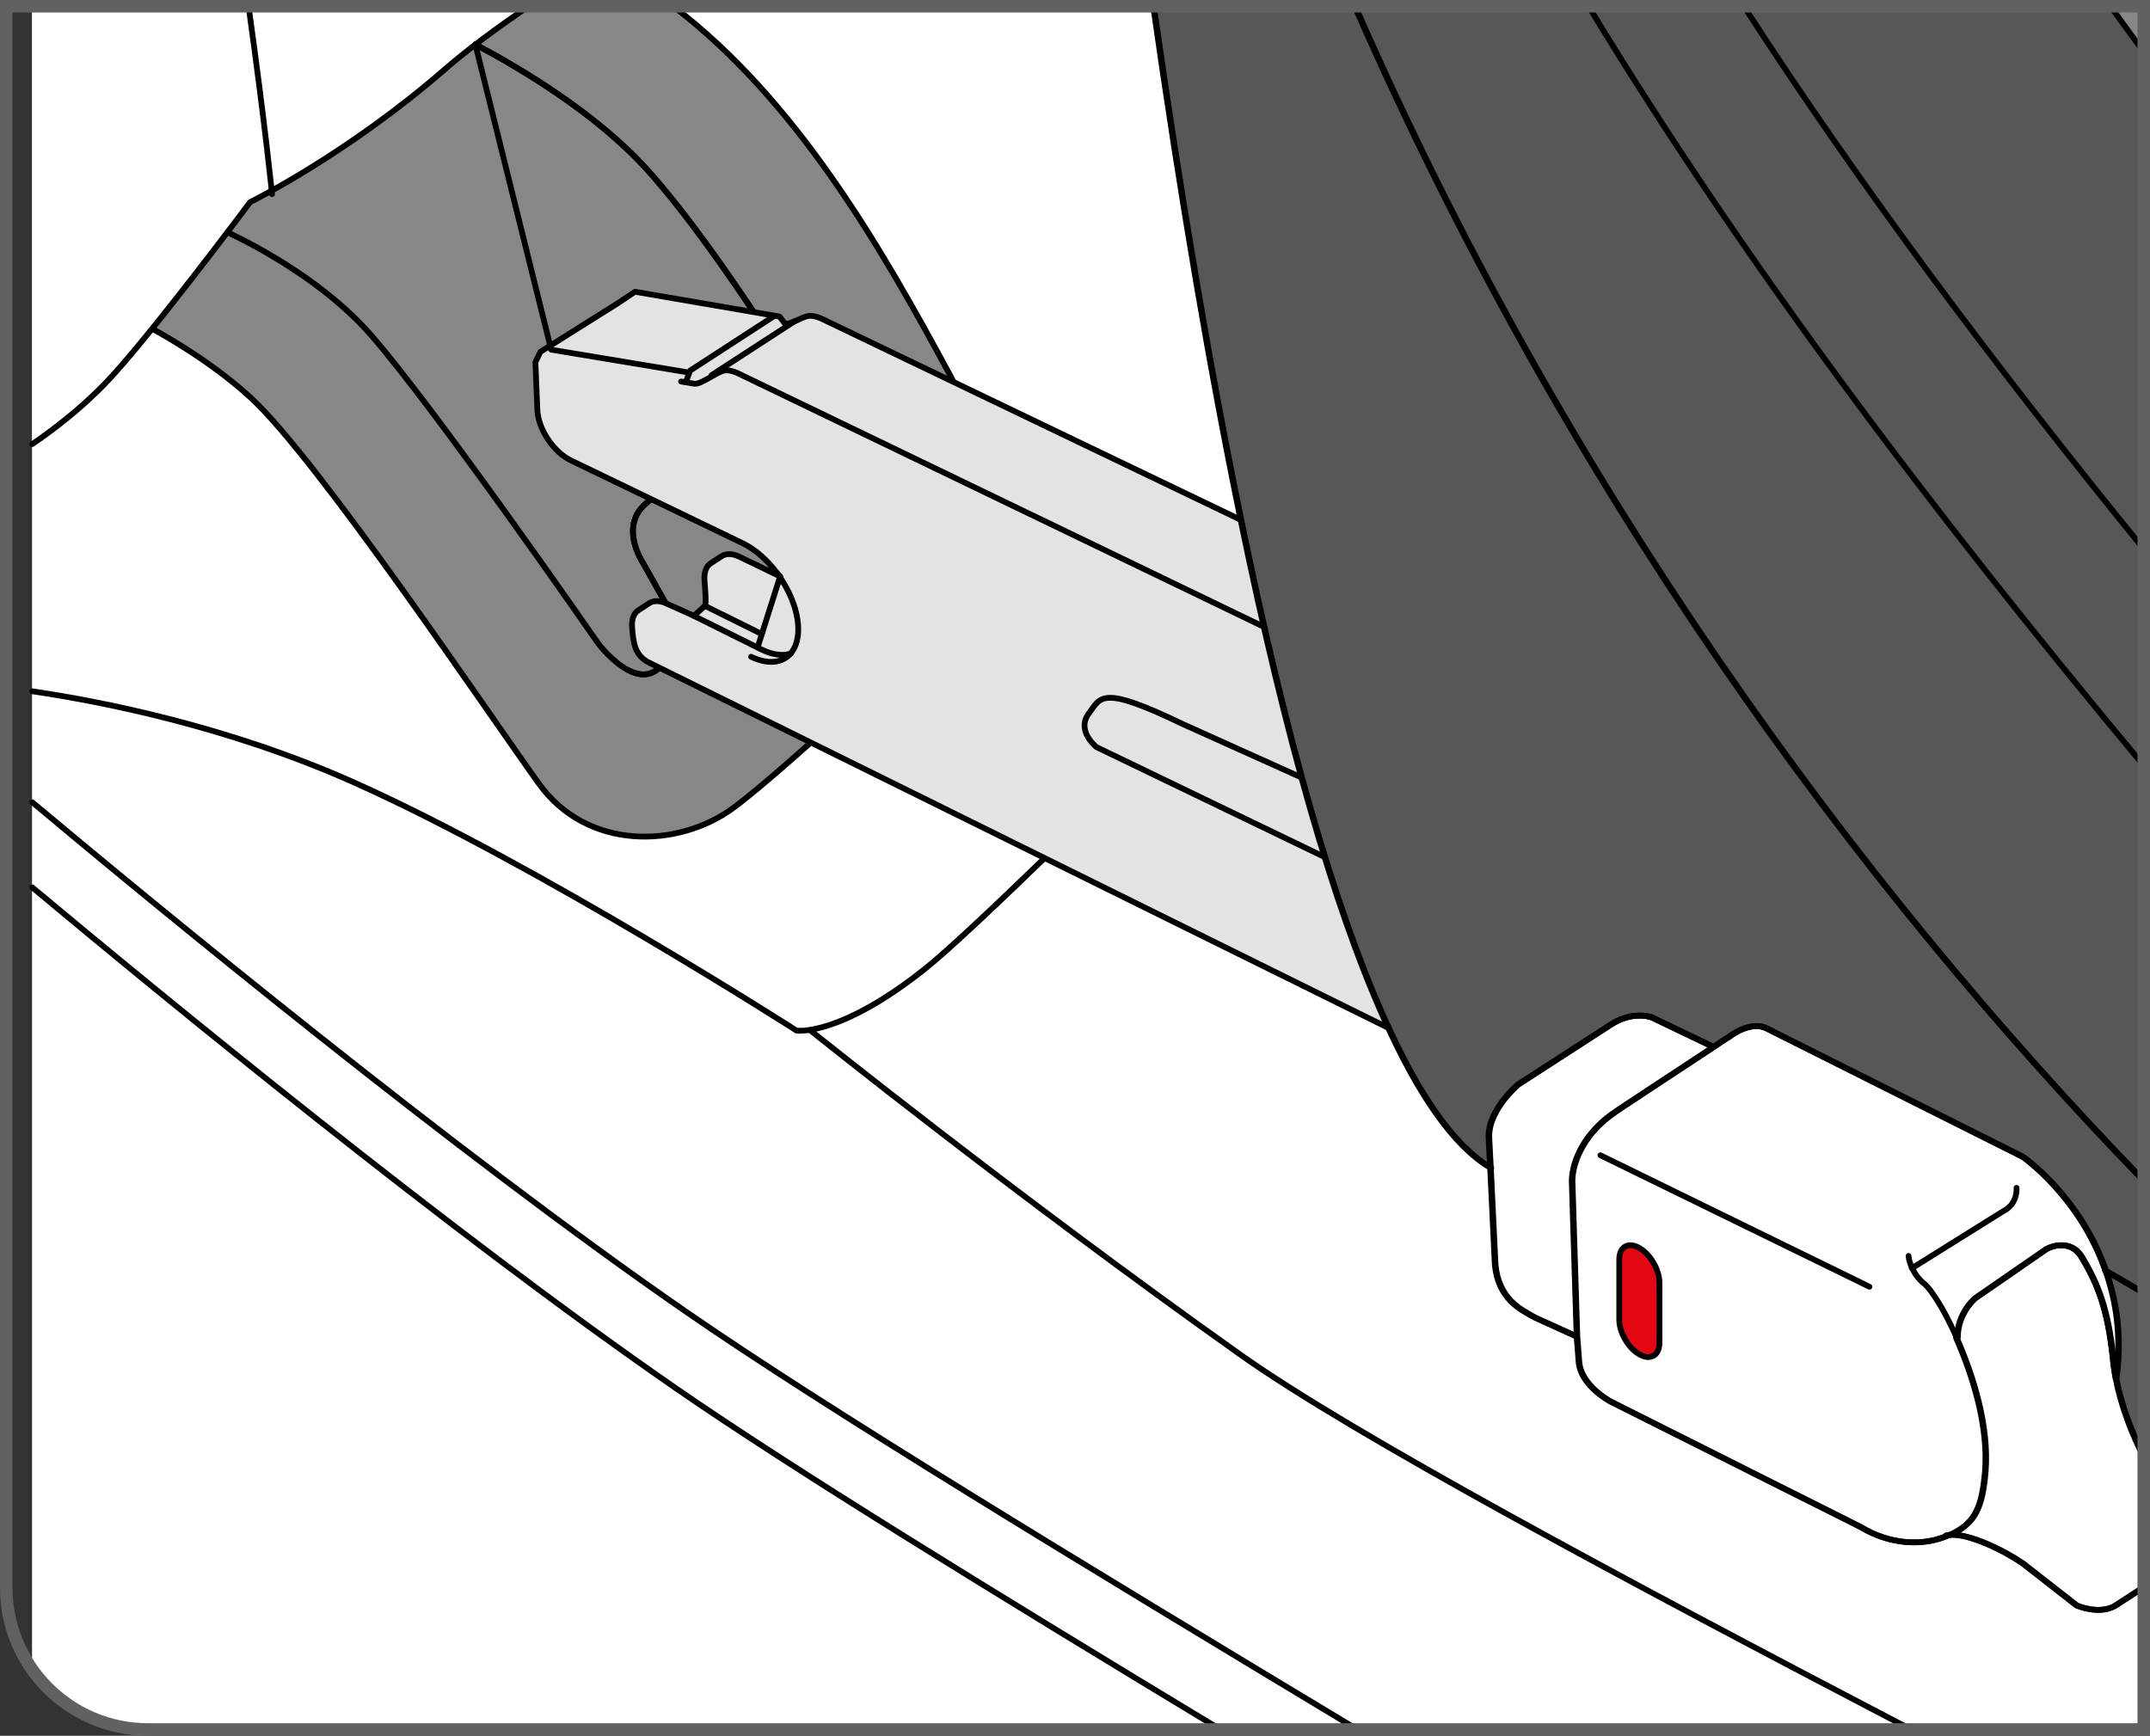 <?xml version="1.0" encoding="UTF-8"?>
<!DOCTYPE svg PUBLIC "-//W3C//DTD SVG 1.1//EN" "http://www.w3.org/Graphics/SVG/1.1/DTD/svg11.dtd">
<!-- Creator: CorelDRAW 2018 (64-Bit) -->
<svg xmlns="http://www.w3.org/2000/svg" xml:space="preserve" width="30.336mm" height="24.496mm" version="1.1" style="shape-rendering:geometricPrecision; text-rendering:geometricPrecision; image-rendering:optimizeQuality; fill-rule:evenodd; clip-rule:evenodd"
viewBox="0 0 709.54 572.94"
 xmlns:xlink="http://www.w3.org/1999/xlink">
 <rect x="0" y="0" width="709.54" height="572.94" fill="#333333" stroke="none"/>
 <defs>
  <style type="text/css">
   <![CDATA[
    .str2 {stroke:black;stroke-width:1.9;stroke-miterlimit:10}
    .str3 {stroke:#616160;stroke-width:4.13;stroke-miterlimit:4}
    .str1 {stroke:black;stroke-width:1.9;stroke-linecap:round;stroke-linejoin:round;stroke-miterlimit:10}
    .str0 {stroke:black;stroke-width:1.9;stroke-linecap:round;stroke-linejoin:round;stroke-miterlimit:4}
    .fil2 {fill:none;fill-rule:nonzero}
    .fil5 {fill:#009641;fill-rule:nonzero}
    .fil4 {fill:#575756;fill-rule:nonzero}
    .fil1 {fill:#878787;fill-rule:nonzero}
    .fil6 {fill:#E30613;fill-rule:nonzero}
    .fil3 {fill:#E3E3E3;fill-rule:nonzero}
    .fil0 {fill:white;fill-rule:nonzero}
   ]]>
  </style>
 </defs>
 <g id="Слой_x0020_1">
  <path class="fil0" d="M48.85 570.87l658.62 0 0 -568.81 -696.83 0 0 549.05c8.47,11.95 22.43,19.76 38.2,19.76z"/>
  <path class="fil0" d="M10.65 2.06l0 549.05c8.47,11.95 22.43,19.76 38.2,19.76l0 0 658.62 0 0 -568.81 -696.83 0z"/>
  <path class="fil1" d="M30.96 99c0,0 29.88,12.2 51.84,32.32 21.95,20.13 79.29,105.5 95.13,127.46 15.85,21.96 45.74,21.34 64.03,7.93 18.3,-13.41 75.62,-67.68 75.62,-67.68 0,0 25,-21.35 -4.28,-75.63 -22.68,-42.07 -50.51,-90.37 -91.14,-121.33l-66.92 0 -124.29 96.94z"/>
  <path class="fil2 str0" d="M30.96 99c0,0 29.88,12.2 51.84,32.32 21.95,20.13 79.29,105.5 95.13,127.46 15.85,21.96 45.74,21.34 64.03,7.93 18.3,-13.41 75.62,-67.68 75.62,-67.68 0,0 25,-21.35 -4.28,-75.63 -22.68,-42.07 -50.51,-90.37 -91.14,-121.33m-66.92 0l-124.29 96.94"/>
  <path class="fil0" d="M10.64 146.59c5.94,-4.04 15.69,-11.26 24.46,-20.43 13.82,-14.41 47.45,-59.45 47.45,-59.45 0,0 31.82,-15.61 64.25,-43.83 7.4,-6.44 16.68,-13.29 27.62,-20.83l-163.78 0 0 144.54z"/>
  <path class="fil2 str0" d="M10.64 146.59c5.94,-4.04 15.69,-11.26 24.46,-20.43 13.82,-14.41 47.45,-59.45 47.45,-59.45 0,0 31.82,-15.61 64.25,-43.83 7.4,-6.44 16.68,-13.29 27.62,-20.83"/>
  <path class="fil2 str0" d="M10.64 292.91c42.29,35.33 137.65,113.66 212.42,165.33 38.18,26.38 103.66,66.68 179.71,112.64"/>
  <path class="fil2 str0" d="M10.64 264.8c40.18,33.65 139.08,115.19 216.12,168.42 44.97,31.08 127.81,81.46 221.21,137.66"/>
  <path class="fil2 str0" d="M10.64 228.18c21.96,3.22 64.31,11.36 106.32,30.15 60.5,27.05 145.91,81.85 145.91,81.85 0,0 14.23,2.13 42.71,-20.64 28.47,-22.79 179.36,-176.52 239.15,-231.33 24.79,-22.72 55.68,-54.24 86.97,-86.15"/>
  <path class="fil2 str0" d="M267.52 340.17c0,0 67.26,54.05 141.71,106.89 37.33,26.49 126.29,74.12 221.47,123.81"/>
  <path class="fil2 str0" d="M89.78 64.06c0,0 -2.31,-23.1 -7.75,-62"/>
  <path class="fil2 str0" d="M207.17 221.13c3.19,1.69 6.7,2.29 9.79,-0.16l6.34 -5.22c4.41,-3.56 -0.25,-10.64 -0.25,-10.64l-10.97 -19.51c0,0 -7.95,-11.93 1.22,-19.52 11.37,-9.41 21.95,-18.9 21.95,-18.9 0,0 6.89,-7.45 15.25,5.5 5.97,9.22 12.2,17.67 12.2,17.67 0,0 4.04,7.4 9.14,3.05 6.9,-5.88 15.85,-10.36 6.09,-24.99 -9.75,-14.64 -38.88,-63.83 -63.89,-91.88 -16.84,-18.9 -42.34,-34.02 -57.17,-41.87"/>
  <path class="fil2 str0" d="M75.04 76.63c11.7,5.6 32.72,17.18 47.39,33.95 21.35,24.4 75.01,101.84 75.01,101.84 0,0 4.41,5.89 9.73,8.71"/>
  <line class="fil2 str0" x1="156.87" y1="14.64" x2="181.9" y2= "115.42" />
  <path class="fil2 str0" d="M207.27 221.18c3.16,1.65 6.64,2.2 9.69,-0.22l6.34 -5.22c4.41,-3.56 -0.25,-10.64 -0.25,-10.64l-10.97 -19.5c0,0 -7.95,-11.93 1.21,-19.52 11.38,-9.41 21.96,-18.9 21.96,-18.9 0,0 6.88,-7.44 15.25,5.49 5.96,9.22 12.2,17.68 12.2,17.68 0,0 4.04,7.4 9.14,3.05 6.9,-5.88 15.85,-10.36 6.09,-24.99 -9.75,-14.64 -38.88,-63.84 -63.88,-91.89 -16.85,-18.9 -42.35,-34.01 -57.19,-41.87"/>
  <path class="fil3" d="M409.42 171.56l-138.62 -66.53c-1.64,-0.65 -3,-0.94 -4.15,-0.71 -2.46,0.49 -5.44,2.77 -7.62,2.47l-1.8 -2.31 -47.67 -8.18 -5.83 3.9 -25.37 15.92 -1.67 3.4 0.67 16.21c0.46,6.23 5.44,13.54 11.06,16.25l56.67 27.33c4.17,2.01 8.12,5.55 11.28,9.75l1.09 1.21 -13.42 -6.49c-2.3,-1.11 -4.32,-1.13 -5.76,-0.27l-3.58 2.33c-1.55,0.94 -2.41,2.9 -2.21,5.66 0.3,3.98 0.6,7.55 0.15,8.47l-3.63 3.31 -8.86 -3.98c-2.3,-1.11 -4.32,-1.14 -5.76,-0.28l-3.58 2.33c-1.55,0.93 -2.42,2.9 -2.21,5.65 0.4,5.31 0.92,9.46 5.72,11.77l243.39 120.29 -48.27 -167.51z"/>
  <path class="fil2 str1" d="M409.42 171.56l-138.62 -66.53c-1.64,-0.65 -3,-0.94 -4.15,-0.71 -2.46,0.49 -5.44,2.77 -7.62,2.47l-1.8 -2.31 -47.67 -8.18 -5.83 3.9 -25.37 15.92 -1.67 3.4 0.67 16.21c0.46,6.23 5.44,13.54 11.06,16.25l56.67 27.33c4.17,2.01 8.12,5.55 11.28,9.75l1.09 1.21 -13.42 -6.49c-2.3,-1.11 -4.32,-1.13 -5.76,-0.27l-3.58 2.33c-1.55,0.94 -2.41,2.9 -2.21,5.66 0.3,3.98 0.6,7.55 0.15,8.47l-3.63 3.31 -8.86 -3.98c-2.3,-1.11 -4.32,-1.14 -5.76,-0.28l-3.58 2.33c-1.55,0.93 -2.42,2.9 -2.21,5.65 0.4,5.31 0.92,9.46 5.72,11.77l243.39 120.29 -48.27 -167.51"/>
  <path class="fil2 str0" d="M436.79 282.72l-74.92 -36.12c0,0 -6.85,-5.36 -2.51,-11.15 3.97,-5.3 3.9,-9.51 30.83,3.48l39.04 17.58"/>
  <path class="fil2 str0" d="M416.79 206.75l-173.66 -83.73c-1.64,-0.64 -3.01,-0.94 -4.15,-0.71 -2.47,0.49 -7.64,4.65 -9.82,4.35l-4.39 -0.73"/>
  <line class="fil2 str0" x1="226.58" y1="122.84" x2="181.9" y2= "115.42" />
  <path class="fil2 str0" d="M260.98 215.72c-2.6,0.84 -5.88,0.5 -9.53,-1.27l-22.45 -11.15"/>
  <path class="fil2 str0" d="M260.96 215.67c-2.73,3.19 -7.48,3.81 -13.1,1.11"/>
  <line class="fil2 str0" x1="232.63" y1="199.98" x2="251.44" y2= "209.3" />
  <path class="fil2 str0" d="M256.36 189.07c3.89,5.19 6.59,11.43 7.02,17.15 0.3,4.12 -0.62,7.34 -2.43,9.46"/>
  <polyline class="fil2 str0" points="255.14,104.54 227.74,122.33 226.31,126.19 "/>
  <line class="fil2 str0" x1="234.85" y1="123.82" x2="262.24" y2= "106.03" />
  <line class="fil2 str0" x1="257.45" y1="190.28" x2="250.02" y2= "213.72" />
  <path class="fil4" d="M696.25 2.06c3.7,5.15 7.44,10.28 11.23,15.39l0 164.07c-49.49,-60.86 -93.75,-119.95 -132.22,-179.46l120.99 0z"/>
  <path class="fil1" d="M707.47 17.46l0 -15.4 -11.23 0c3.7,5.15 7.44,10.28 11.23,15.4z"/>
  <path class="fil4" d="M707.47 480.97c-3.95,-7.61 -7.53,-16.8 -9.34,-26.28l0.17 -0.02c1.91,-13.59 0,-25.23 -3.46,-35.19l12.63 7.36 0 54.13z"/>
  <path class="fil0" d="M674.43 412.85c2.25,-1.77 8.82,-3.67 12.28,1.76 5.55,9.15 8.83,17.42 10.56,33.79 0.17,2.05 0.51,4.27 0.87,6.3 1.81,9.48 5.39,18.67 9.34,26.28l0 42.86 -9.77 6.33c-5.37,2.89 -12.46,-0.22 -12.46,-0.22l-17.82 -13.92c-6.58,-4.5 -17.64,-9.78 -23.86,-9.43 8.12,-3.77 10.45,-8.86 11.49,-20.84 1.21,-14.84 -3.97,-31.55 -9.51,-44.09l0.35 -0.22c0,-8.11 5.89,-12.94 5.89,-12.94l22.65 -15.67z"/>
  <path class="fil2 str0" d="M674.43 412.85c2.25,-1.77 8.82,-3.67 12.28,1.76 5.55,9.15 8.83,17.42 10.56,33.79 0.17,2.05 0.51,4.27 0.87,6.3 1.81,9.48 5.39,18.67 9.34,26.28m0 42.86l-9.77 6.33c-5.37,2.89 -12.46,-0.22 -12.46,-0.22l-17.82 -13.92c-6.58,-4.5 -17.64,-9.78 -23.86,-9.43 8.12,-3.77 10.45,-8.86 11.49,-20.84 1.21,-14.84 -3.97,-31.55 -9.51,-44.09l0.35 -0.22c0,-8.11 5.89,-12.94 5.89,-12.94l22.65 -15.67"/>
  <path class="fil0" d="M570.69 342.13c0,0 6.92,-5.53 12.46,-2.6l84.36 42.31c0,0 18.86,13.03 27.34,37.64 3.46,9.94 5.36,21.59 3.46,35.19l-0.17 0.02c-0.35,-2.04 -0.69,-4.26 -0.87,-6.32 -1.73,-16.36 -5.01,-24.64 -10.55,-33.78 -3.46,-5.43 -10.04,-3.52 -12.29,-1.74l-22.65 15.65c0,0 -5.88,4.84 -5.88,12.93l-0.34 0.24c5.53,12.52 10.72,29.23 9.51,44.07 -1.04,11.99 -3.38,17.07 -11.51,20.85l-0.34 0.04c-8.82,4.05 -19.89,3.09 -29.24,-2.58l-82.31 -41.31c0,0 -10.21,-5.21 -10.72,-13.43l-0.64 -8.34 -1.55 -49.91c-0.52,-6.34 3.29,-16.19 12.97,-23.18 1.73,-1.34 21.8,-14.44 33.21,-21.99 4.67,-3.19 5.76,-3.77 5.76,-3.77z"/>
  <path class="fil2 str0" d="M570.69 342.13c0,0 6.92,-5.53 12.46,-2.6l84.36 42.31c0,0 18.86,13.03 27.34,37.64 3.46,9.94 5.36,21.59 3.46,35.19l-0.17 0.02c-0.35,-2.04 -0.69,-4.26 -0.87,-6.32 -1.73,-16.36 -5.01,-24.64 -10.55,-33.78 -3.46,-5.43 -10.04,-3.52 -12.29,-1.74l-22.65 15.65c0,0 -5.88,4.84 -5.88,12.93l-0.34 0.24c5.53,12.52 10.72,29.23 9.51,44.07 -1.04,11.99 -3.38,17.07 -11.51,20.85l-0.34 0.04c-8.82,4.05 -19.89,3.09 -29.24,-2.58l-82.31 -41.31c0,0 -10.21,-5.21 -10.72,-13.43l-0.64 -8.34 -1.55 -49.91c-0.52,-6.34 3.29,-16.19 12.97,-23.18 1.73,-1.34 21.8,-14.44 33.21,-21.99 4.67,-3.19 5.76,-3.77 5.76,-3.77"/>
  <path class="fil0" d="M545.04 335.82l19.55 9.37 0.35 0.71c-11.42,7.57 -31.49,20.66 -33.22,22 -9.69,6.98 -13.48,16.84 -12.97,23.19l1.56 49.91 -0.35 0.04 -13.49 -6.13c-5.02,-2.8 -11.94,-6.13 -13.15,-17.28l-1.55 -32.22 -0.52 -9.91c-0.35,-9.19 9.69,-17.53 9.69,-17.53l30.27 -19.58c7.62,-5.03 13.84,-2.57 13.84,-2.57z"/>
  <path class="fil2 str0" d="M545.04 335.82l19.55 9.37 0.35 0.71c-11.42,7.57 -31.49,20.66 -33.22,22 -9.69,6.98 -13.48,16.84 -12.97,23.19l1.56 49.91 -0.35 0.04 -13.49 -6.13c-5.02,-2.8 -11.94,-6.13 -13.15,-17.28l-1.55 -32.22 -0.52 -9.91c-0.35,-9.19 9.69,-17.53 9.69,-17.53l30.27 -19.58c7.62,-5.03 13.84,-2.57 13.84,-2.57"/>
  <path class="fil4" d="M707.47 252.99c-71.69,-85.99 -133.04,-167.81 -183.46,-250.93l51.25 0c38.47,59.51 82.72,118.6 132.21,179.46l0 71.47z"/>
  <path class="fil4" d="M447.06 2.06c69.14,157.95 164.51,288.89 260.41,387.79l0 36.99 -12.63 -7.36c-8.48,-24.61 -27.33,-37.65 -27.33,-37.65l-84.37 -42.29c-5.54,-2.93 -12.46,2.59 -12.46,2.59 0,0 -1.08,0.59 -5.75,3.77l-0.35 -0.72 -19.54 -9.37c0,0 -6.24,-2.48 -13.84,2.57l-30.27 19.57c0,0 -10.02,8.34 -9.69,17.53l0.53 9.92c-11.94,-7.06 -23.71,-23.76 -35.12,-49.35 -16.61,-37.02 -32.52,-92.77 -47.23,-164.49 -10.15,-49.21 -19.8,-105.98 -28.85,-169.5l66.49 0z"/>
  <path class="fil2 str0" d="M447.06 2.06c69.14,157.95 164.51,288.89 260.41,387.79m0 36.99l-12.63 -7.36c-8.48,-24.61 -27.33,-37.65 -27.33,-37.65l-84.37 -42.29c-5.54,-2.93 -12.46,2.59 -12.46,2.59 0,0 -1.08,0.59 -5.75,3.77l-0.35 -0.72 -19.54 -9.37c0,0 -6.24,-2.48 -13.84,2.57l-30.27 19.57c0,0 -10.02,8.34 -9.69,17.53l0.53 9.92c-11.94,-7.06 -23.71,-23.76 -35.12,-49.35 -16.61,-37.02 -32.52,-92.77 -47.23,-164.49 -10.15,-49.21 -19.8,-105.98 -28.85,-169.5"/>
  <path class="fil4" d="M707.47 389.85c-95.91,-98.9 -191.27,-229.84 -260.41,-387.79l76.95 0c50.42,83.11 111.77,164.93 183.46,250.92l0 136.87z"/>
  <path class="fil2 str1" d="M707.47 252.7c-71.59,-85.89 -132.86,-167.62 -183.22,-250.64"/>
  <path class="fil2 str1" d="M707.47 181.22c-49.39,-60.75 -93.57,-119.75 -131.97,-179.16"/>
  <path class="fil2 str1" d="M707.47 389.6c-95.83,-98.87 -191.08,-229.72 -260.17,-387.54"/>
  <path class="fil2 str1" d="M380.81 2.06c9.05,63.52 18.7,120.3 28.85,169.51 14.7,71.71 30.62,127.46 47.22,164.49 11.42,25.59 23.19,42.29 35.12,49.35 0,0.18 0.17,0.16 0.17,0.16"/>
  <path class="fil2 str1" d="M564.82 345.19l-19.54 -9.37c0,0 -6.24,-2.48 -13.84,2.57l-30.27 19.57c0,0 -10.02,8.34 -9.68,17.53l0.51 9.93 1.56 32.2c1.2,11.16 8.13,14.49 13.15,17.29l13.48 6.13"/>
  <path class="fil2 str1" d="M665.5 392.08c0,0 0.52,5.22 -4.32,7.66l-30.1 18.8 -0.18 0.03"/>
  <path class="fil2 str1" d="M643.45 506.64c-8.82,4.05 -19.89,3.09 -29.24,-2.58l-82.31 -41.3c0,0 -10.2,-5.21 -10.72,-13.43l-0.64 -8.34 -1.56 -49.9c-0.53,-6.35 3.29,-16.21 12.97,-23.19 1.73,-1.34 21.79,-14.42 33.21,-21.99 4.66,-3.19 5.75,-3.77 5.75,-3.77 0,0 6.92,-5.52 12.46,-2.59l84.36 42.29c0,0 18.86,13.03 27.34,37.64 3.46,9.97 5.36,21.59 3.46,35.18"/>
  <path class="fil2 str1" d="M629.87 414.55c0,0 0,1.7 1.21,3.99 0.69,1.63 1.9,3.56 4.16,5.36 2.25,2 6.57,8.64 10.55,17.78 5.53,12.53 10.73,29.24 9.51,44.08 -1.04,11.98 -3.38,17.05 -11.5,20.84"/>
  <path class="fil2 str1" d="M642.24 506.78c0.35,-0.05 0.86,-0.11 1.2,-0.15 0,0 0.18,-0.01 0.35,-0.03 6.22,-0.36 17.29,4.94 23.88,9.43l17.81 13.9c0,0 7.1,3.12 12.46,0.22l9.54 -6.17m0 -43.48c-3.85,-7.52 -7.33,-16.52 -9.11,-25.81 -0.34,-2.03 -0.69,-4.25 -0.87,-6.31 -1.72,-16.37 -5.02,-24.65 -10.55,-33.79 -3.46,-5.42 -10.04,-3.52 -12.28,-1.74l-22.67 15.65c0,0 -5.87,4.84 -5.87,12.93"/>
  <polyline class="fil2 str1" points="694.74,419.34 695.09,419.49 707.47,426.7 "/>
  <path class="fil2 str1" d="M696.49 2.06c3.62,5.04 7.28,10.06 10.98,15.06"/>
  <line class="fil2 str1" x1="528.16" y1="381.33" x2="616.95" y2= "424.73" />
  <path class="fil5" d="M547.65 443.22c0,4.22 -2.97,5.93 -6.63,3.83 -3.67,-2.11 -6.64,-7.25 -6.64,-11.49l0 -19.8c0,-4.23 2.97,-5.95 6.64,-3.83 3.66,2.1 6.63,7.25 6.63,11.48l0 19.8z"/>
  <path class="fil6" d="M547.65 443.22c0,4.22 -2.97,5.93 -6.63,3.83 -3.67,-2.11 -6.64,-7.25 -6.64,-11.49l0 -19.8c0,-4.23 2.97,-5.95 6.64,-3.83 3.66,2.1 6.63,7.25 6.63,11.48l0 19.8z"/>
  <path class="fil2 str2" d="M547.65 443.22c0,4.22 -2.97,5.93 -6.63,3.83 -3.67,-2.11 -6.64,-7.25 -6.64,-11.49l0 -19.8c0,-4.23 2.97,-5.95 6.64,-3.83 3.66,2.1 6.63,7.25 6.63,11.48l0 19.8"/>
  <path class="fil2 str3" d="M2.06 2.06l0 522.03c0,25.84 20.94,46.78 46.78,46.78l658.63 0 0 -568.81 -705.41 0z"/>
 </g>
</svg>
